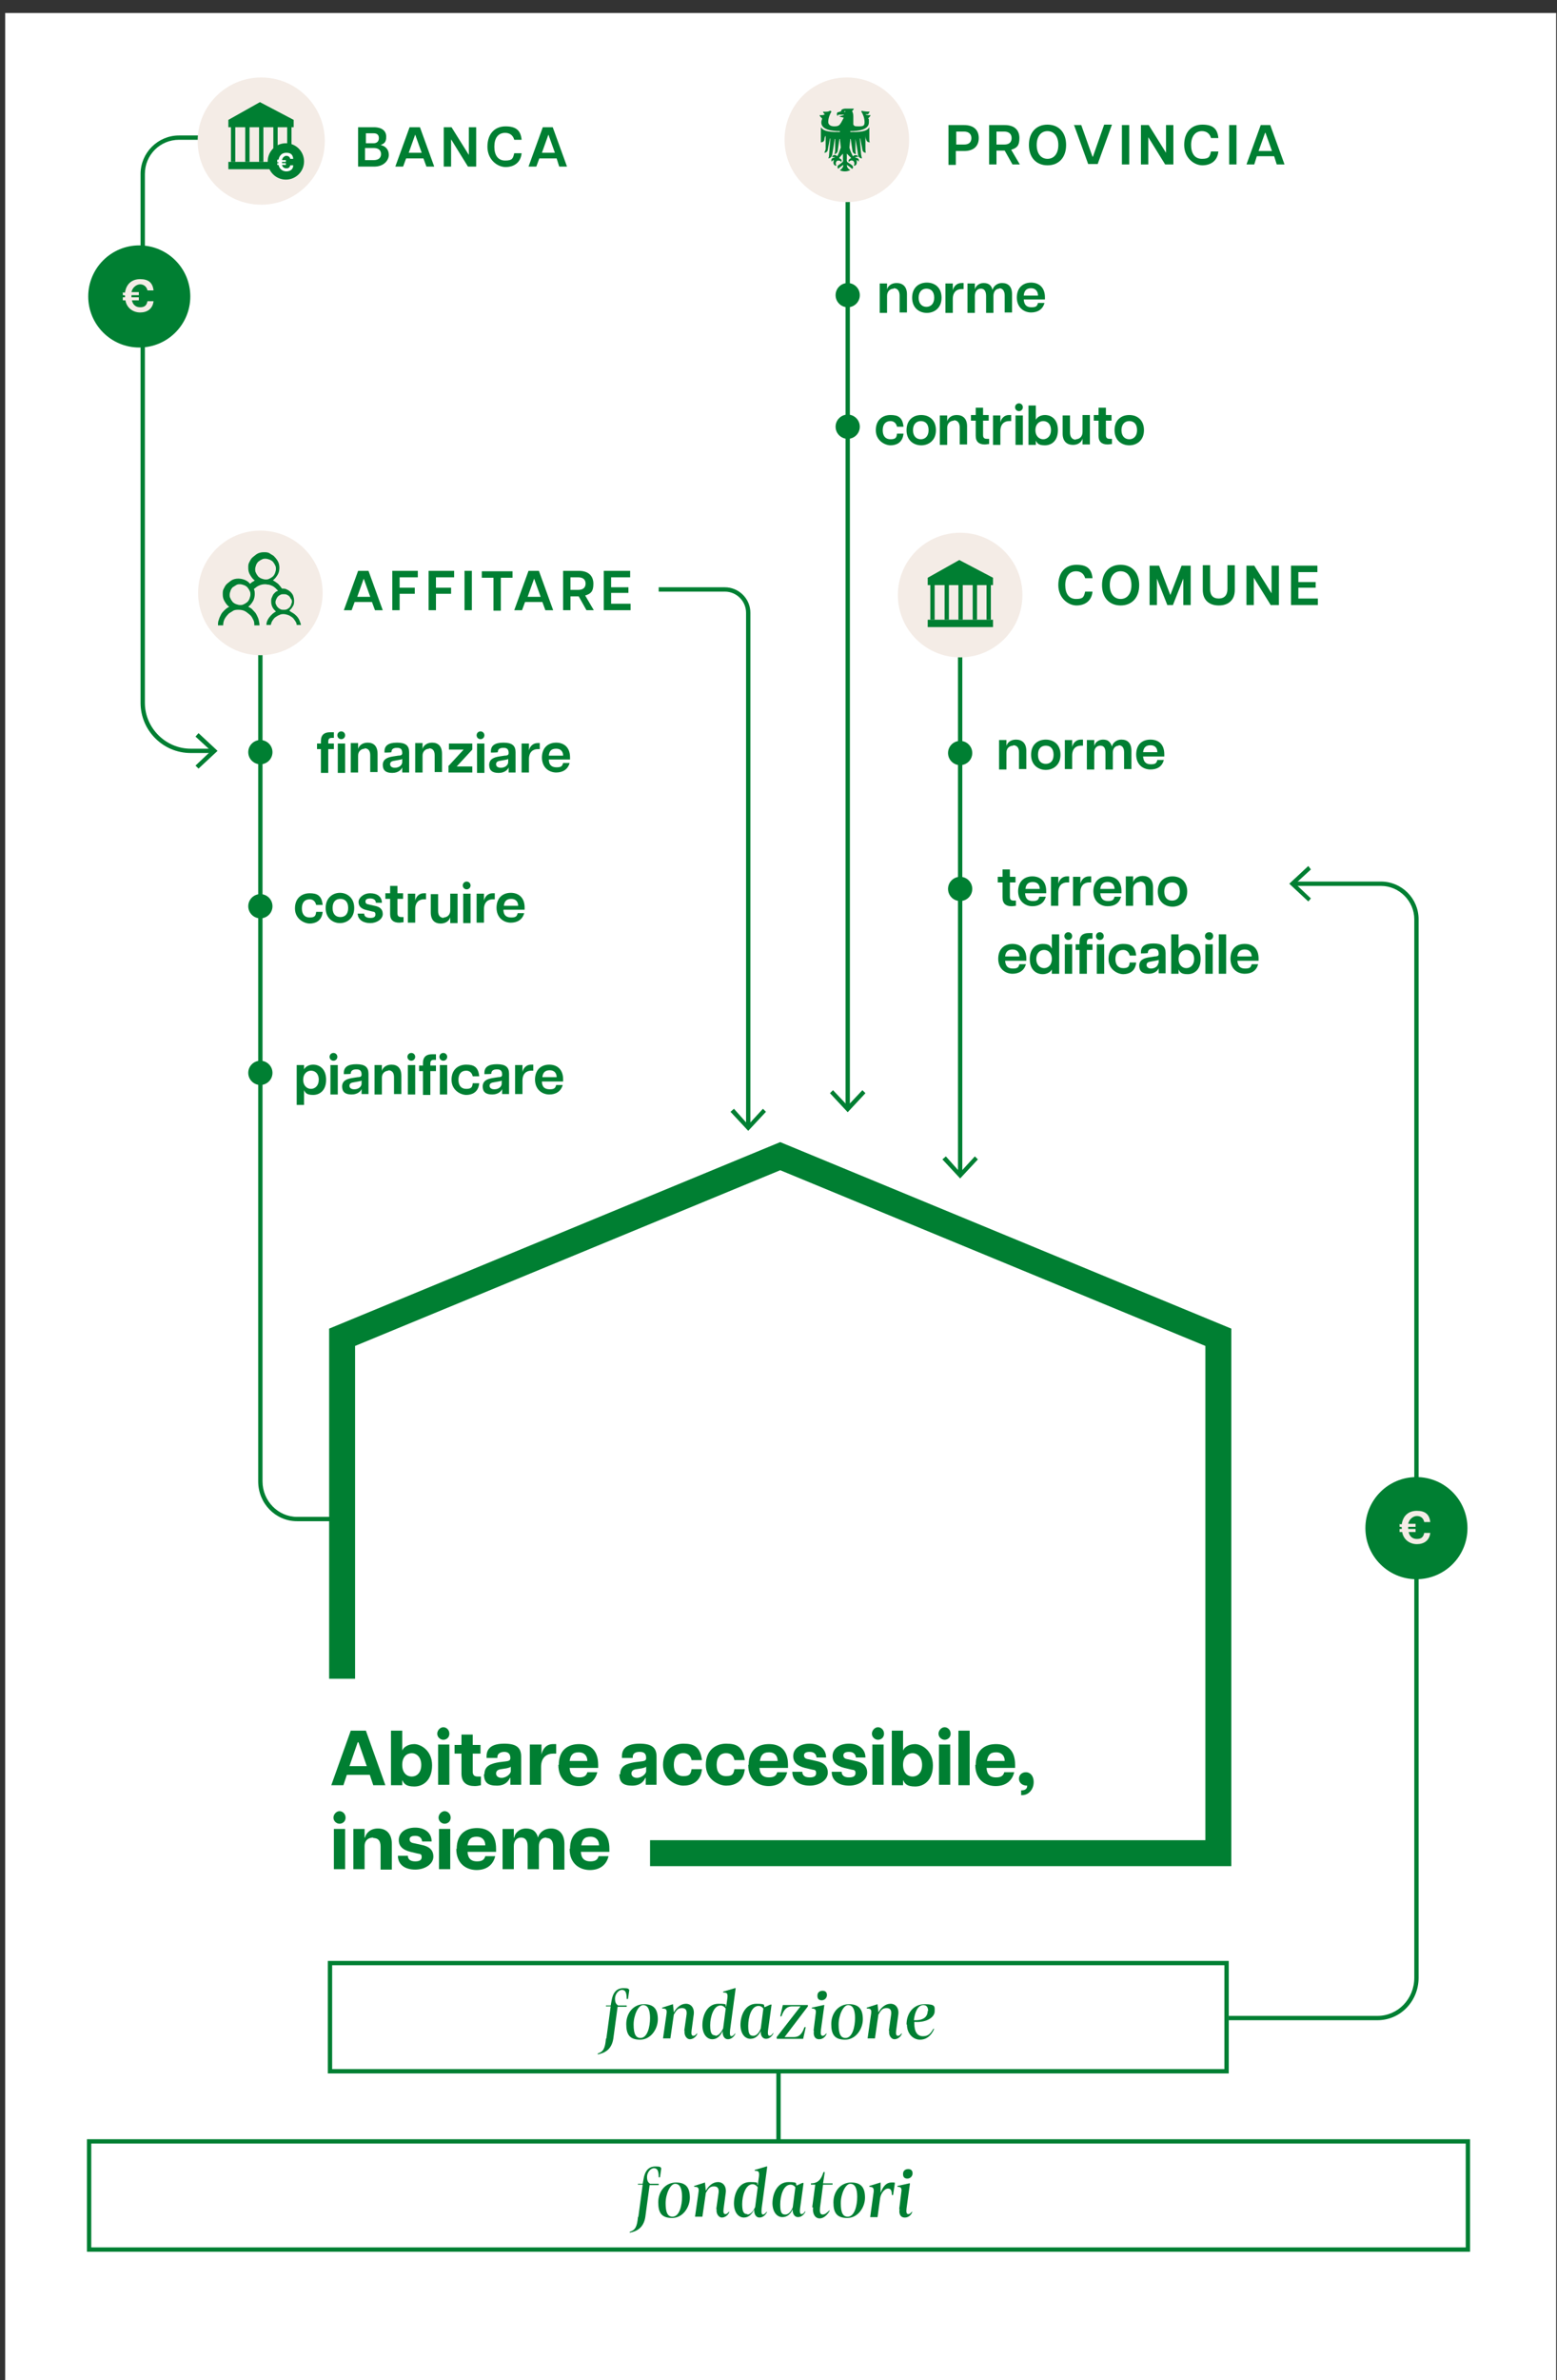 <?xml version="1.0" encoding="UTF-8"?><svg xmlns="http://www.w3.org/2000/svg" id="Ebene_1" version="1.1" viewBox="0 0 360 550"><rect x="0" y="0" width="360" height="550" fill="#333333" stroke="none"/><defs><style>.st0 {
        fill: #f4ece6;
      }

      .st1 {
        fill: #007f32;
      }

      .st2 {
        fill: #fff;
      }</style></defs><g id="HG"><rect class="st2" x="1.2" y="3" width="358.6" height="550"/></g><g id="Zeichnung_in_Pfad"><path class="st1" d="M284.2,479.1H75.8v-26h208.3v26h0ZM76.8,478.1h206.3v-24H76.8v24Z"/><polygon class="st1" points="284.7 431.2 150.3 431.2 150.3 425.2 278.7 425.2 278.7 311 180.4 270.4 82.1 311 82.1 387.9 76.1 387.9 76.1 307 180.4 263.9 181.6 264.4 284.7 307 284.7 431.2"/><path class="st1" d="M339.9,520.3H20.1v-26h319.8v26h0ZM21.1,519.3h317.8v-24H21.1v24Z"/><g><rect class="st1" x="221.5" y="137.6" width="1" height="133.7"/><polygon class="st1" points="217.9 267.9 218.7 267.2 222 270.9 225.4 267.2 226.1 267.9 222 272.3 217.9 267.9"/></g><circle cx="222" cy="137.6" r="2.8"/><circle class="st1" cx="222" cy="174" r="2.8"/><circle class="st1" cx="222" cy="205.4" r="2.8"/><g><path class="st1" d="M318.5,466.8h-34.4v-1h34.4c4.7,0,8.5-3.9,8.5-8.8v-244.6c0-4.2-3.5-7.7-7.7-7.7h-20.1v-1h20.1c4.8,0,8.7,3.9,8.7,8.7v244.6c0,5.4-4.2,9.8-9.5,9.8Z"/><polygon class="st1" points="302.5 200.1 303.1 200.9 299.5 204.2 303.1 207.6 302.5 208.3 298.1 204.2 302.5 200.1"/></g><g><circle class="st1" cx="327.5" cy="353.1" r="11.8"/><path class="st0" d="M323.5,352.2h.6c.3-2,1.6-3.1,3.5-3.1s2.9.8,3.1,2.6h-1.4c-.2-1-.9-1.4-1.7-1.4s-1.8.7-2,1.8h1.7v.7h-1.7c0,.2,0,.4,0,.5h1.7v.7h-1.6c.2,1,.9,1.6,1.9,1.6s1.5-.4,1.7-1.4h1.4c-.2,1.8-1.5,2.6-3.1,2.6s-3.1-1-3.4-2.8h-.6v-.7h.5v-.4h0c0-.1-.5-.1-.5-.1v-.7h0Z"/></g><circle class="st0" cx="222" cy="137.5" r="14.4"/><g><polygon class="st1" points="221.8 129.4 214.5 133.5 214.5 135.2 215.1 135.2 215.1 143.2 216.1 143.2 216.1 135.2 218.4 135.2 218.4 143.2 219.4 143.2 219.4 135.2 221.6 135.2 221.6 143.2 222.6 143.2 222.6 135.2 224.9 135.2 224.9 143.2 225.9 143.2 225.9 135.2 228.1 135.2 228.1 143.2 229.1 143.2 229.1 135.2 229.6 135.2 229.6 133.5 221.8 129.4"/><rect class="st1" x="214.5" y="143.2" width="15.1" height="1.7"/></g><rect class="st1" x="179.5" y="478.9" width="1" height="15.7"/></g><g id="Text_in_Pfade"><g><path class="st1" d="M81.1,399.9h3.5l4.5,12.6h-2.8l-.8-2.4h-5.3l-.8,2.4h-2.8l4.5-12.6h0ZM84.8,408.1l-1.9-5.5h-.2l-1.9,5.5h3.9Z"/><path class="st1" d="M93,411.1v1.4h-2.6v-12.6h2.6v4.6c.3-.8,1.4-1.5,2.8-1.5s4.1,1.4,4.1,4.9-2.1,4.9-4.1,4.9-2.4-.7-2.8-1.5ZM97.4,407.8c0-1.8-1.1-2.7-2.2-2.7s-2.2.8-2.2,2.7,1.1,2.7,2.2,2.7,2.2-.8,2.2-2.7Z"/><path class="st1" d="M101.1,400.6c0-.8.7-1.5,1.4-1.5s1.4.6,1.4,1.5-.7,1.4-1.4,1.4-1.4-.6-1.4-1.4ZM101.3,403.1h2.6v9.3h-2.6v-9.3Z"/><path class="st1" d="M106.7,409.7v-4.5h-1.6v-2h1.6v-2.4h2.6v2.4h1.8v2h-1.8v4.1c0,.7.2,1.2,1.2,1.2s.4,0,.7,0v2c-.4.1-.9.2-1.4.2-1.9,0-3.1-.8-3.1-2.9h0Z"/><path class="st1" d="M112,410c0-2.1,1.7-2.5,3.3-2.8l1.6-.2c.9-.1,1.1-.3,1.1-.8h0c0-1.1-.7-1.4-1.4-1.4s-1.6.3-1.6,1.2v.2h-2.5v-.4c0-1.8,1.2-2.9,4.1-2.9s3.9,1,3.9,3v6.5h-2.5v-1.6h-.1c-.2.5-.9,1.8-3,1.8s-3-.7-3-2.7h0ZM118.1,409.2v-1c-.1.2-.6.3-1,.4l-1.3.2c-.8.1-1.1.5-1.1,1s.4,1,1.3,1,2.1-.8,2.1-1.6Z"/><path class="st1" d="M122.6,403.1h2.6v2.3h0c.3-1.4,1.2-2.4,2.7-2.4s.5,0,.7,0v2.2c-.3,0-.5,0-.7,0-1.4,0-2.8.8-2.8,3.1v4.1h-2.6v-9.3h0Z"/><path class="st1" d="M129.2,407.8c0-3.5,2.2-4.8,4.7-4.8s4.4,1.3,4.4,4.8,0,.5,0,.7h-6.6c.1,1.6.9,2.2,2.2,2.2s1.7-.5,1.9-1.2h2.3c-.5,2.1-2.1,3.2-4.3,3.2s-4.7-1.3-4.7-4.9h0ZM135.8,406.9c0-1.1-.6-2-2-2s-1.9.7-2.1,2h4.1Z"/><path class="st1" d="M143.4,410c0-2.1,1.7-2.5,3.3-2.8l1.6-.2c.9-.1,1.1-.3,1.1-.8h0c0-1.1-.6-1.4-1.5-1.4s-1.6.3-1.6,1.2v.2h-2.5v-.4c0-1.8,1.2-2.9,4.1-2.9s3.9,1,3.9,3v6.5h-2.5v-1.6h-.1c-.2.5-.9,1.8-3,1.8s-3-.7-3-2.7h0ZM149.4,409.2v-1c-.1.2-.6.3-1,.4l-1.3.2c-.8.1-1.1.5-1.1,1s.4,1,1.3,1,2.1-.8,2.1-1.6Z"/><path class="st1" d="M153.3,407.8c0-3.5,2.4-4.9,4.7-4.9s3.9.6,4.3,3.8h-2.4c-.2-1.1-.9-1.6-1.9-1.6-1.5,0-2.2,1.1-2.2,2.7s.7,2.6,2.2,2.6,1.7-.5,1.9-1.6h2.4c-.3,3.1-2.6,3.8-4.3,3.8s-4.7-1.4-4.7-4.8h0Z"/><path class="st1" d="M163.2,407.8c0-3.5,2.4-4.9,4.7-4.9s3.9.6,4.3,3.8h-2.4c-.2-1.1-.9-1.6-1.9-1.6-1.5,0-2.2,1.1-2.2,2.7s.7,2.6,2.2,2.6,1.7-.5,1.9-1.6h2.4c-.3,3.1-2.6,3.8-4.3,3.8s-4.7-1.4-4.7-4.8h0Z"/><path class="st1" d="M173.1,407.8c0-3.5,2.2-4.8,4.7-4.8s4.4,1.3,4.4,4.8,0,.5,0,.7h-6.6c.1,1.6.9,2.2,2.2,2.2s1.7-.5,1.9-1.2h2.3c-.5,2.1-2.1,3.2-4.3,3.2s-4.7-1.3-4.7-4.9h0ZM179.8,406.9c0-1.1-.6-2-2-2s-1.9.7-2.1,2h4.1Z"/><path class="st1" d="M183.1,409.4h2.4c0,.9.7,1.3,1.7,1.3s1.5-.3,1.5-1-.3-.7-.9-.8l-1.7-.4c-2-.5-2.7-1.5-2.7-2.7,0-1.8,1.6-2.9,3.8-2.9s3.8,1.2,3.8,3.2h-2.2c-.1-.9-.7-1.3-1.6-1.3s-1.3.3-1.3.8.3.8,1,.9l1.8.4c1.5.3,2.7,1,2.7,2.7s-1.9,3-4.2,3-4-1.1-4-3.2h0Z"/><path class="st1" d="M192.2,409.4h2.4c0,.9.7,1.3,1.7,1.3s1.5-.3,1.5-1-.3-.7-.9-.8l-1.7-.4c-2-.5-2.7-1.5-2.7-2.7,0-1.8,1.6-2.9,3.8-2.9s3.8,1.2,3.8,3.2h-2.2c-.1-.9-.7-1.3-1.6-1.3s-1.3.3-1.3.8.3.8,1,.9l1.8.4c1.5.3,2.7,1,2.7,2.7s-1.9,3-4.2,3-4-1.1-4-3.2h0Z"/><path class="st1" d="M201.6,400.6c0-.8.7-1.5,1.4-1.5s1.4.6,1.4,1.5-.7,1.4-1.4,1.4-1.4-.6-1.4-1.4ZM201.7,403.1h2.6v9.3h-2.6v-9.3Z"/><path class="st1" d="M208.8,411.1v1.4h-2.6v-12.6h2.6v4.6c.3-.8,1.4-1.5,2.8-1.5s4.1,1.4,4.1,4.9-2.1,4.9-4.1,4.9-2.4-.7-2.8-1.5ZM213.2,407.8c0-1.8-1.1-2.7-2.2-2.7s-2.2.8-2.2,2.7,1.1,2.7,2.2,2.7,2.2-.8,2.2-2.7Z"/><path class="st1" d="M217,400.6c0-.8.7-1.5,1.4-1.5s1.4.6,1.4,1.5-.7,1.4-1.4,1.4-1.4-.6-1.4-1.4ZM217.1,403.1h2.6v9.3h-2.6v-9.3Z"/><path class="st1" d="M221.6,399.9h2.6v12.6h-2.6v-12.6Z"/><path class="st1" d="M225.6,407.8c0-3.5,2.2-4.8,4.7-4.8s4.4,1.3,4.4,4.8,0,.5,0,.7h-6.6c.1,1.6.9,2.2,2.2,2.2s1.7-.5,1.9-1.2h2.3c-.5,2.1-2.1,3.2-4.3,3.2s-4.7-1.3-4.7-4.9h0ZM232.3,406.9c0-1.1-.6-2-2-2s-1.9.7-2.1,2h4.1Z"/><path class="st1" d="M237.5,412.6c-1.2,0-1.9-.7-1.9-1.6s.7-1.5,1.6-1.5,1.8.7,1.8,2.3-1.1,3-2.7,3h-.2v-1.1c1,0,1.4-.4,1.4-1.1h0Z"/><path class="st1" d="M77.1,420c0-.8.7-1.5,1.4-1.5s1.4.6,1.4,1.5-.7,1.4-1.4,1.4-1.4-.6-1.4-1.4ZM77.2,422.6h2.6v9.3h-2.6v-9.3Z"/><path class="st1" d="M86.3,424.6c-1.1,0-2,.6-2,2v5.3h-2.6v-9.3h2.6v2h.1c.2-.9,1.1-2.1,3-2.1s3.2,1.2,3.2,3.6v5.9h-2.6v-5.3c0-1.4-.6-2-1.7-2h0Z"/><path class="st1" d="M92,428.8h2.3c0,.9.7,1.3,1.7,1.3s1.5-.3,1.5-1-.3-.7-.9-.8l-1.7-.4c-2-.5-2.7-1.5-2.7-2.7,0-1.8,1.6-2.9,3.8-2.9s3.8,1.2,3.8,3.2h-2.2c-.1-.9-.7-1.3-1.6-1.3s-1.3.3-1.3.8.3.8,1,.9l1.8.4c1.5.3,2.7,1,2.7,2.7s-1.9,3-4.2,3-4-1.1-4-3.2h0Z"/><path class="st1" d="M101.4,420c0-.8.7-1.5,1.4-1.5s1.4.6,1.4,1.5-.7,1.4-1.4,1.4-1.4-.6-1.4-1.4ZM101.5,422.6h2.6v9.3h-2.6v-9.3Z"/><path class="st1" d="M105.6,427.2c0-3.5,2.2-4.8,4.7-4.8s4.4,1.3,4.4,4.8,0,.5,0,.7h-6.6c.1,1.6.9,2.2,2.2,2.2s1.7-.5,1.9-1.2h2.3c-.5,2.1-2.1,3.2-4.3,3.2s-4.7-1.3-4.7-4.9h0ZM112.2,426.4c0-1.1-.6-2-2-2s-1.9.7-2.1,2h4.2Z"/><path class="st1" d="M126.3,424.6c-.9,0-1.7.6-1.7,2v5.3h-2.6v-5.3c0-1.4-.6-2-1.5-2s-1.7.6-1.7,2v5.3h-2.6v-9.3h2.6v2h.1c.1-.9,1.1-2.1,2.7-2.1s2.4.7,2.8,2.1c.2-.9,1.2-2.1,3-2.1s3.1,1.2,3.1,3.6v5.9h-2.6v-5.3c0-1.4-.6-2-1.5-2h0Z"/><path class="st1" d="M131.8,427.2c0-3.5,2.2-4.8,4.7-4.8s4.4,1.3,4.4,4.8,0,.5,0,.7h-6.6c.1,1.6.9,2.2,2.2,2.2s1.7-.5,1.9-1.2h2.3c-.5,2.1-2.1,3.2-4.3,3.2s-4.7-1.3-4.7-4.9h0ZM138.5,426.4c0-1.1-.6-2-2-2s-1.9.7-2.1,2h4.1Z"/></g><g><path class="st1" d="M231.8,207.5v-3.6h-1.1v-1.3h1.1v-1.7h1.7v1.7h1.3v1.3h-1.3v3.3c0,.6.2.9.9.9s.3,0,.5,0v1.2c-.3,0-.6.1-1,.1-1.3,0-2.1-.6-2.1-2h0Z"/><path class="st1" d="M235.4,206c0-2.5,1.6-3.5,3.3-3.5s3.2,1,3.2,3.4,0,.4,0,.5h-4.9c.1,1.3.7,1.8,1.8,1.8s1.3-.3,1.5-1h1.5c-.4,1.5-1.6,2.2-3.1,2.2s-3.3-1-3.3-3.5h0ZM240.4,205.4c0-.9-.5-1.6-1.6-1.6s-1.6.6-1.7,1.6h3.3,0Z"/><path class="st1" d="M243,202.6h1.7v1.6h0c.2-.9.9-1.7,2-1.7s.3,0,.5,0v1.4c-.2,0-.4,0-.5,0-1.1,0-2,.7-2,2.3v3.1h-1.7v-6.8h0Z"/><path class="st1" d="M248.1,202.6h1.7v1.6h0c.2-.9.9-1.7,2-1.7s.3,0,.5,0v1.4c-.2,0-.4,0-.5,0-1.1,0-2,.7-2,2.3v3.1h-1.7v-6.8h0Z"/><path class="st1" d="M252.8,206c0-2.5,1.6-3.5,3.3-3.5s3.2,1,3.2,3.4,0,.4,0,.5h-4.9c.1,1.3.7,1.8,1.8,1.8s1.3-.3,1.5-1h1.5c-.4,1.5-1.5,2.2-3.1,2.2s-3.3-1-3.3-3.5h0ZM257.7,205.4c0-.9-.5-1.6-1.6-1.6s-1.6.6-1.7,1.6h3.3,0Z"/><path class="st1" d="M263.6,203.8c-.9,0-1.6.6-1.6,1.6v3.9h-1.7v-6.8h1.7v1.4h0c.1-.6.8-1.5,2.2-1.5s2.4.8,2.4,2.6v4.2h-1.7v-3.9c0-1.1-.5-1.6-1.4-1.6h0Z"/><path class="st1" d="M267.7,206c0-2.4,1.6-3.5,3.4-3.5s3.4,1.1,3.4,3.5-1.7,3.5-3.4,3.5-3.4-1.1-3.4-3.5ZM272.8,206c0-1.5-.8-2.1-1.8-2.1s-1.8.6-1.8,2.1.8,2.1,1.8,2.1,1.8-.6,1.8-2.1Z"/><path class="st1" d="M230.8,221.6c0-2.5,1.6-3.5,3.3-3.5s3.2,1,3.2,3.4,0,.4,0,.5h-4.9c.1,1.3.7,1.8,1.8,1.8s1.3-.3,1.5-1h1.5c-.4,1.5-1.6,2.2-3.1,2.2s-3.3-1-3.3-3.5h0ZM235.7,221c0-.9-.5-1.6-1.6-1.6s-1.6.6-1.7,1.6h3.3,0Z"/><path class="st1" d="M238.1,221.6c0-2.5,1.5-3.5,3-3.5s1.8.5,2.1,1.1v-3.3h1.7v9.1h-1.7v-1c-.3.6-1.1,1.1-2.1,1.1-1.5,0-3-1-3-3.5h0ZM243.2,221.6c0-1.5-.9-2.1-1.8-2.1s-1.8.7-1.8,2.1.9,2.1,1.8,2.1,1.8-.7,1.8-2.1Z"/><path class="st1" d="M246.1,216.3c0-.5.4-.9.9-.9s.9.4.9.9-.4.9-.9.9-.9-.4-.9-.9ZM246.2,218.2h1.7v6.8h-1.7v-6.8Z"/><path class="st1" d="M251.7,215.6h.9v1.3h-.5c-.6,0-.8.3-.8.9v.4h1.3v1.3h-1.3v5.5h-1.7v-5.5h-.9v-1.3h.9v-.6c0-1.4.8-2,2.1-2h0Z"/><path class="st1" d="M253.4,216.3c0-.5.4-.9.9-.9s.9.4.9.9-.4.9-.9.9-.9-.4-.9-.9ZM253.6,218.2h1.7v6.8h-1.7v-6.8Z"/><path class="st1" d="M256.3,221.6c0-2.5,1.7-3.5,3.4-3.5s2.8.5,3,2.7h-1.5c-.2-.9-.8-1.3-1.5-1.3-1.2,0-1.8.8-1.8,2.1s.6,2.1,1.8,2.1,1.4-.4,1.5-1.3h1.5c-.2,2.2-1.8,2.7-3,2.7s-3.4-1-3.4-3.5h0Z"/><path class="st1" d="M263.4,223.2c0-1.4,1.1-1.8,2.3-2l1.3-.2c.7,0,.9-.2.9-.6h0c0-1-.5-1.2-1.2-1.2s-1.3.2-1.3,1h0c0,.1-1.6.1-1.6.1v-.3c0-1.3.9-2,2.9-2s2.8.7,2.8,2.2v4.7h-1.6v-1.2h0c-.1.4-.8,1.3-2.3,1.3s-2.2-.6-2.2-1.9h0ZM267.9,222.6v-.9c0,.2-.4.2-.8.3l-1.1.2c-.7.1-.9.4-.9.8s.4.8,1,.8c1.1,0,1.7-.7,1.7-1.3h0Z"/><path class="st1" d="M272.5,224v1h-1.7v-9.1h1.7v3.3c.3-.6,1.1-1.1,2.1-1.1,1.5,0,3,1,3,3.5s-1.5,3.5-3,3.5-1.8-.5-2.1-1.1h0ZM276.1,221.6c0-1.5-.9-2.1-1.8-2.1s-1.8.7-1.8,2.1.9,2.1,1.8,2.1,1.8-.7,1.8-2.1Z"/><path class="st1" d="M278.6,216.3c0-.5.4-.9,1-.9s.9.4.9.9-.4.9-.9.9-1-.4-1-.9ZM278.7,218.2h1.7v6.8h-1.7v-6.8Z"/><path class="st1" d="M281.8,215.9h1.7v9.1h-1.7v-9.1Z"/><path class="st1" d="M284.5,221.6c0-2.5,1.5-3.5,3.3-3.5s3.2,1,3.2,3.4,0,.4,0,.5h-4.9c.1,1.3.7,1.8,1.8,1.8s1.3-.3,1.5-1h1.5c-.4,1.5-1.5,2.2-3.1,2.2s-3.3-1-3.3-3.5h0ZM289.4,221c0-.9-.5-1.6-1.6-1.6s-1.6.6-1.7,1.6h3.3,0Z"/></g><g><path class="st1" d="M234.3,172.3c-.9,0-1.6.6-1.6,1.6v3.9h-1.7v-6.8h1.7v1.4h0c.1-.6.8-1.5,2.2-1.5s2.4.8,2.4,2.6v4.2h-1.7v-3.9c0-1.1-.5-1.6-1.4-1.6Z"/><path class="st1" d="M238.4,174.4c0-2.4,1.6-3.5,3.4-3.5s3.4,1.1,3.4,3.5-1.7,3.5-3.4,3.5-3.4-1.1-3.4-3.5ZM243.6,174.4c0-1.5-.8-2.1-1.8-2.1s-1.8.6-1.8,2.1.8,2.1,1.8,2.1,1.8-.6,1.8-2.1Z"/><path class="st1" d="M246.2,171h1.7v1.6h0c.2-.9.9-1.7,2-1.7s.3,0,.5,0v1.4c-.2,0-.4,0-.5,0-1.1,0-2,.7-2,2.3v3.1h-1.7v-6.8h0Z"/><path class="st1" d="M258.7,172.3c-.8,0-1.4.6-1.4,1.6v3.9h-1.7v-3.9c0-1.1-.4-1.6-1.2-1.6s-1.4.6-1.4,1.6v3.9h-1.7v-6.8h1.7v1.4h0c.1-.6.8-1.5,2-1.5s1.7.5,2.1,1.6c.1-.6.8-1.6,2.2-1.6s2.3.8,2.3,2.6v4.2h-1.7v-3.9c0-1.1-.5-1.6-1.3-1.6h0Z"/><path class="st1" d="M262.7,174.4c0-2.5,1.5-3.5,3.3-3.5s3.2,1,3.2,3.4,0,.4,0,.5h-4.9c.1,1.3.7,1.8,1.8,1.8s1.3-.3,1.5-1h1.5c-.4,1.5-1.5,2.2-3.1,2.2s-3.3-1-3.3-3.5h0ZM267.6,173.8c0-.9-.5-1.6-1.6-1.6s-1.6.6-1.7,1.6h3.3,0Z"/></g><g><path class="st1" d="M244.7,135.2c0-3,1.7-4.7,4.2-4.7s3.5,1,3.7,3.1h-1.7c-.3-1.1-1.1-1.6-2.1-1.6-1.6,0-2.5,1.3-2.5,3.2s.8,3.2,2.5,3.2,1.8-.5,2.1-1.7h1.7c-.2,2.2-1.8,3.2-3.7,3.2s-4.2-1.7-4.2-4.7h0Z"/><path class="st1" d="M254.8,135.2c0-2.9,1.7-4.7,4.3-4.7s4.3,1.8,4.3,4.7-1.7,4.7-4.3,4.7-4.3-1.8-4.3-4.7ZM261.6,135.2c0-2-1-3.2-2.5-3.2s-2.5,1.2-2.5,3.2,1,3.2,2.5,3.2,2.5-1.2,2.5-3.2Z"/><path class="st1" d="M265.9,130.7h2.1l2.6,6.8,2.6-6.8h2.1v9.1h-1.7v-6.1h0l-2.4,6.1h-1.3l-2.4-6.1h0v6.1h-1.7v-9.1h0Z"/><path class="st1" d="M278.1,136.3v-5.7h1.7v5.5c0,1.5.7,2.2,2,2.2s2-.8,2-2.2v-5.5h1.7v5.7c0,2.4-1.5,3.6-3.7,3.6s-3.7-1.2-3.7-3.6h0Z"/><path class="st1" d="M288.2,130.7h1.8l4,6.4h0v-6.4h1.7v9.1h-1.9l-3.9-6.3h0v6.3h-1.7v-9.1h0Z"/><path class="st1" d="M298.5,130.7h6.1v1.5h-4.4v2.3h4v1.3h-4v2.5h4.5v1.5h-6.2v-9.1h0Z"/></g><g><path class="st1" d="M140.2,471l1-7.4h-1.1v-.2s1.1,0,1.1,0l.2-1.1c.3-1.9,1.2-2.9,2.7-2.9s1.1.2,1.4.4l-.3,2.1h-.3c0-1.5-.3-2.1-1.1-2.1s-1.6,1-1.6,2,.3,1.3.7,1.6h2v.3h-2.1l-1,7.4c-.4,2.5-2,3.3-3.6,3.6v-.2c1.3-.4,1.7-1.2,1.9-3.4h0Z"/><path class="st1" d="M144.8,467.7c0-2.6,1.7-4.6,4.1-4.6s3.2,1.3,3.2,3.5-1.6,4.7-4.1,4.7-3.2-1.3-3.2-3.6h0ZM150.3,466.3c0-1.9-.5-3-1.6-3s-2.2,2.3-2.2,4.5.5,3.1,1.6,3.1c1.6,0,2.2-2.6,2.2-4.6h0Z"/><path class="st1" d="M158.2,469.3l.5-3.5c.2-1.1,0-1.8-1-1.8s-1.3.5-1.9,1.5l-.8,5.5h-1.7l.8-5.6c.2-1.2-.2-1.3-1-1.3v-.2s2.5-.8,2.5-.8l.2,1.9c.6-1.1,1.6-2,2.8-2s2,1,1.8,2.5l-.5,3.7c-.1.8,0,1.2.4,1.2s.5-.2.9-.6v.2c-.3.7-1,1.2-1.7,1.2s-1.4-.9-1.2-2h0Z"/><path class="st1" d="M162.4,468c0-2.5,1.2-5,3.7-5s1.4.3,1.8.7l.3-2.1c.1-1.1-.2-1.2-1-1.2v-.2s2.7-.8,2.7-.8h.2l-1.3,9.7c-.1,1,0,1.4.3,1.4s.6-.3.9-.7v.2c-.3.6-.9,1.2-1.7,1.2s-1.3-.8-1.2-1.9c-.5,1-1.2,1.9-2.4,1.9s-2.3-1.1-2.3-3.3h0ZM165.4,470.4c.9,0,1.5-1.1,1.8-1.7l.6-4.6c-.3-.4-.7-.7-1.2-.7-1.6,0-2.4,2.6-2.4,4.6s.5,2.3,1.2,2.3h0Z"/><path class="st1" d="M171.2,468c0-2.5,1.2-5,3.7-5s1.5.4,1.9.8l1.3-.6h.3l-.8,5.8c-.1.7-.1,1.4.3,1.4s.6-.3.9-.7v.2c-.3.6-.9,1.2-1.7,1.2s-1.3-.8-1.2-1.8c-.5,1-1.2,1.8-2.4,1.8s-2.3-1.1-2.3-3.3h0ZM174.2,470.4c.9,0,1.5-1.1,1.7-1.7l.6-4.6c-.3-.4-.7-.6-1.1-.6-1.7,0-2.4,2.6-2.4,4.6s.4,2.3,1.2,2.3h0Z"/><path class="st1" d="M179.5,470.8l5.6-7.2h-1.9c-1.1,0-1.9.5-2.5,2.3h-.3l.6-2.6h5.8v.3c0,0-5.4,7.1-5.4,7.1h2.1c1.1,0,1.9-.5,2.5-2.3h.3l-.6,2.7h-6.1v-.3c0,0,0,0,0,0Z"/><path class="st1" d="M188.1,469.3l.5-4c.2-1.1-.3-1.2-.9-1.2v-.2s2.7-.6,2.7-.6h.2l-.8,5.8c-.1.9,0,1.3.4,1.3s.5-.2.9-.6v.2c-.3.7-.9,1.2-1.7,1.2-1.1,0-1.4-1-1.2-2h0ZM189,461.1c0-.7.5-1.1,1.2-1.1s1,.4,1,1-.5,1.2-1.2,1.2-1-.4-1-1Z"/><path class="st1" d="M192.2,467.7c0-2.6,1.7-4.6,4.1-4.6s3.2,1.3,3.2,3.5-1.6,4.7-4.1,4.7-3.2-1.3-3.2-3.6h0ZM197.7,466.3c0-1.9-.5-3-1.6-3s-2.2,2.3-2.2,4.5.5,3.1,1.6,3.1c1.6,0,2.2-2.6,2.2-4.6h0Z"/><path class="st1" d="M205.5,469.3l.5-3.5c.2-1.1,0-1.8-1-1.8s-1.3.5-1.9,1.5l-.8,5.5h-1.7l.8-5.6c.2-1.2-.2-1.3-1-1.3v-.2s2.5-.8,2.5-.8l.2,1.9c.6-1.1,1.6-2,2.8-2s2,1,1.8,2.5l-.5,3.7c-.1.8,0,1.2.4,1.2s.5-.2.9-.6v.2c-.3.7-1,1.2-1.7,1.2s-1.4-.9-1.2-2h0Z"/><path class="st1" d="M209.6,467.8c0-2.6,1.6-4.7,4.2-4.7s2.3.6,2.3,1.7-1.5,2.6-4.7,2.4v.3c0,2,.7,3,2,3s1.8-.7,2.4-1.7h.2c-.7,1.6-1.8,2.5-3.3,2.5s-3-1.3-3-3.5h0ZM214.6,464.7c0-.8-.3-1.4-1.1-1.4-1.3,0-2,1.7-2.2,3.5,1.8.1,3.2-.5,3.2-2.2Z"/></g><g><path class="st1" d="M147.6,512.2l1-7.4h-1.1v-.2s1.1,0,1.1,0l.2-1.1c.3-1.9,1.2-2.9,2.7-2.9s1.1.2,1.4.4l-.3,2.1h-.3c0-1.5-.3-2.1-1.1-2.1s-1.6,1-1.6,2,.3,1.3.7,1.6h2v.3h-2.1l-1,7.4c-.4,2.5-2,3.3-3.6,3.6v-.2c1.3-.4,1.7-1.2,1.9-3.4h0Z"/><path class="st1" d="M152.2,508.9c0-2.6,1.7-4.6,4.1-4.6s3.2,1.3,3.2,3.5-1.6,4.7-4.1,4.7-3.2-1.3-3.2-3.6h0ZM157.7,507.6c0-1.9-.5-3-1.6-3s-2.2,2.3-2.2,4.5.5,3.1,1.6,3.1c1.6,0,2.2-2.6,2.2-4.6h0Z"/><path class="st1" d="M165.6,510.5l.5-3.5c.2-1.1,0-1.8-1-1.8s-1.3.5-1.9,1.5l-.8,5.5h-1.7l.8-5.6c.2-1.2-.2-1.3-1-1.3v-.2s2.5-.8,2.5-.8l.2,1.9c.6-1.1,1.6-2,2.8-2s2,1,1.8,2.5l-.5,3.7c-.1.8,0,1.2.4,1.2s.5-.2.9-.6v.2c-.3.7-1,1.2-1.7,1.2s-1.4-.9-1.2-2h0Z"/><path class="st1" d="M169.7,509.2c0-2.5,1.2-5,3.7-5s1.4.3,1.8.7l.3-2.1c.1-1.1-.2-1.2-1-1.2v-.2s2.7-.8,2.7-.8h.2l-1.3,9.7c-.1,1,0,1.4.3,1.4s.6-.3.9-.7v.2c-.3.6-.9,1.2-1.7,1.2s-1.3-.8-1.2-1.9c-.5,1-1.2,1.9-2.4,1.9s-2.3-1.1-2.3-3.3h0ZM172.8,511.7c.9,0,1.5-1.1,1.8-1.7l.6-4.6c-.3-.4-.7-.7-1.2-.7-1.6,0-2.4,2.6-2.4,4.6s.5,2.3,1.2,2.3h0Z"/><path class="st1" d="M178.6,509.2c0-2.5,1.2-5,3.7-5s1.5.4,1.9.8l1.3-.6h.3l-.8,5.8c-.1.7-.1,1.4.3,1.4s.6-.3.9-.7v.2c-.3.6-.9,1.2-1.7,1.2s-1.3-.8-1.2-1.8c-.5,1-1.2,1.8-2.4,1.8s-2.3-1.1-2.3-3.3h0ZM181.6,511.7c.9,0,1.5-1.1,1.7-1.7l.6-4.6c-.3-.4-.7-.6-1.1-.6-1.7,0-2.4,2.6-2.4,4.6s.4,2.3,1.2,2.3h0Z"/><path class="st1" d="M187.8,510l.7-5.2h-1v-.3c1.7,0,2.4-1,2.9-2.6h.3l-.4,2.6h2.2v.3h-2.2l-.7,5.3c-.1,1,0,1.6.6,1.6s1.1-.5,1.6-1v.2c-.6,1-1.4,1.7-2.3,1.7s-1.7-.9-1.5-2.5h0Z"/><path class="st1" d="M192.7,508.9c0-2.6,1.7-4.6,4.1-4.6s3.2,1.3,3.2,3.5-1.6,4.7-4.1,4.7-3.2-1.3-3.2-3.6h0ZM198.2,507.6c0-1.9-.5-3-1.6-3s-2.2,2.3-2.2,4.5.5,3.1,1.6,3.1c1.6,0,2.2-2.6,2.2-4.6h0Z"/><path class="st1" d="M201,505.3v-.2s2.6-.8,2.6-.8v2.4c.6-1.6,1.4-2.4,2.5-2.4s.7,0,.8.2l-.4,2.7h-.3c0-1-.2-1.5-.9-1.5s-1.6,1-1.8,2.2l-.6,4.4h-1.7l.8-5.8c.1-1-.2-1.2-1.1-1.2h0Z"/><path class="st1" d="M207.9,510.5l.5-4c.2-1.1-.3-1.2-.9-1.2v-.2s2.7-.6,2.7-.6h.2l-.8,5.8c-.1.9,0,1.3.4,1.3s.5-.2.9-.6v.2c-.3.7-.9,1.2-1.7,1.2-1.1,0-1.4-1-1.2-2ZM208.8,502.3c0-.7.5-1.1,1.2-1.1s1,.4,1,1-.5,1.2-1.2,1.2-1-.4-1-1Z"/></g><g><rect class="st1" x="195.5" y="39.9" width="1" height="216"/><polygon class="st1" points="191.9 252.6 192.6 251.9 196 255.5 199.4 251.9 200.1 252.6 196 257 191.9 252.6"/></g><circle class="st0" cx="195.8" cy="32.3" r="14.4"/><circle class="st1" cx="196" cy="68.2" r="2.8"/><circle class="st1" cx="196" cy="98.6" r="2.8"/><path class="st1" d="M80.4,351.5h-11.7c-5,0-9-4.1-9-9.2v-196.6h1v196.6c0,4.5,3.6,8.2,8,8.2h11.7v1Z"/><g><path class="st1" d="M49.2,174h-5.1c-6.4,0-11.6-5.2-11.6-11.6V40.2c0-4.9,4-8.9,8.9-8.9h6.2v1h-6.2c-4.4,0-7.9,3.5-7.9,7.9v122.2c0,5.8,4.8,10.6,10.6,10.6h5.1v1h0Z"/><polygon class="st1" points="45.9 177.6 45.2 176.9 48.8 173.5 45.2 170.2 45.9 169.4 50.3 173.5 45.9 177.6"/></g><g><path class="st1" d="M173.5,260.2h-1v-118.6c0-2.7-2.2-4.9-4.9-4.9h-15.3v-1h15.3c3.2,0,5.9,2.6,5.9,5.9v118.6Z"/><polygon class="st1" points="177.1 256.9 176.4 256.2 173 259.9 169.7 256.2 168.9 256.9 173 261.3 177.1 256.9"/></g><circle class="st1" cx="60.2" cy="247.9" r="2.8"/><circle class="st1" cx="60.2" cy="209.4" r="2.8"/><circle class="st1" cx="60.2" cy="173.8" r="2.8"/><path class="st1" d="M200.7,26.4c.2-.2.3-.5.4-.6,0,0-.9,0-1.4-.1,0,0,0,0,0,0-.1,0-.2,0-.3-.1-.2,0-.3.1-.2.3.3.4.7,1.4.7,2.3s-.3,1-1.4,1-.9-.1-1.2-.4c0-.5,0-1,0-1.6s0-1.1-.3-1.5c.2-.2.4-.4.4-.6h-1.8c-.8,0-1.2.3-1.1.6l-.6.2c-.3,0-.4.2-.4.4s0,.4.2.5h0c0-.1,0-.3.3-.3h1.1c0,0,0,0,0,.1l-1.1.3,1.1.3c-.2.3-.3.6-.5.9,0,.1-.2.3-.3.5-.3.5-.8.6-1.4.6-1,0-1.4-.5-1.4-1,0-.9.4-1.9.7-2.3,0-.1,0-.3-.2-.3-.1,0-.2,0-.3.1,0,0,0,0,0,0-.5.2-1.4.1-1.4.1,0,.2.2.4.4.6-.3.3-1.2.2-1.2.2,0,.2.3.5.6.8-.1.3-.2.6-.2.9,0,1.7,2.5,2,4.3,2v.2c-1.9,0-3.7,0-4.4-1.1,0,.1,0,.3,0,.4h0v2.4c0,.5,0,.7,0,.7,0,0,.7,0,.8-.6,0-.3.1-.6.2-.9,0,0,0,0,.1.1v3c-.2.6-.3.8-.3.8,0,0,.7,0,.8-.7.1-.7.4-2,.5-2.6,0,0,.1,0,.1,0l-.3,3.7c0,.7-.2.9-.2.9,0,0,.7,0,.9-.8.2-1,.5-3,.6-3.7,0,0,.1,0,.1,0v2.6c0,.7-.2.9-.2.9,0,0,.7,0,.8-.8.1-.8.3-2,.4-2.7h.1l.2,2c-.3.8-.5,1.5-.8,2l-.3-.2c-.3-.2-.8-.1-.9.4,0,0,.3-.1.7.1-.6,0-1.1.3-.8,1,0,0,0-.3.5-.4h0c0,.1-.1.3-.1.5,0,.6.3.8.7.8-.3-.5-.1-1.1.3-1.2.3,0,.6,0,.8.3.2-.2.1-.6-.2-.7l-.3-.2.9-1v1.2c.1.6,0,.7-.4,1-.3.2-.5.4-.7.5-.3.3-.1.7,0,.8.2-.2.7-.6,1.2-.9,0,.4-.2.7-.5,1l-.3.2c.2.2.7.3,1.2.3s1-.2,1.2-.3l-.3-.2c-.3-.2-.5-.6-.5-1,.5.3,1,.7,1.2.9.2,0,.4-.5,0-.8-.2-.2-.4-.3-.7-.5-.4-.2-.6-.4-.5-1v-1.2c0,0,1,1,1,1l-.3.2c-.3.2-.4.5-.2.7.1-.2.4-.4.8-.3.4.1.6.7.3,1.2.3,0,.7-.1.7-.8s0-.3-.1-.5h0c.5,0,.5.4.5.4.3-.7-.2-.9-.8-1,.4-.3.7-.1.7-.1,0-.5-.6-.5-.9-.4l-.3.2c-.3-.6-.6-1.2-.8-2l.2-2h.1c.1.8.3,2,.4,2.7.1.8.8.8.8.8,0,0-.1-.3-.1-.9v-2.6s0,0,0,0c.1.6.5,2.7.6,3.7.1.8.9.8.9.8,0,0-.1-.3-.2-.9l-.3-3.7c0,0,.1,0,.1,0,.1.6.4,1.9.5,2.6.1.7.8.7.8.7,0,0-.1-.2-.1-.8v-3c-.1,0,0,0,0-.1,0,.3.1.7.2.9.1.6.8.6.8.6,0,0-.1-.2-.1-.7v-2.4h0c0-.1,0-.2,0-.4-.6,1.1-2.4,1.1-4.4,1.1v-.2c1.8,0,4.3-.3,4.3-2s0-.5-.2-.9c.2-.2.5-.5.6-.8,0,0-.9.1-1.2-.2M195.4,25.9c-.1,0-.2,0-.2-.2,0,0,0,0,0,0h.3s0,0,0,0c0,0-.1.2-.2.2"/><g><circle class="st1" cx="32.2" cy="68.5" r="11.8"/><path class="st0" d="M28.3,67.6h.6c.3-2,1.6-3.1,3.5-3.1s2.9.8,3.1,2.6h-1.4c-.2-.9-.9-1.4-1.7-1.4s-1.8.7-2,1.8h1.7v.7h-1.7c0,.2,0,.4,0,.5h1.7v.7h-1.6c.2,1,.9,1.6,1.9,1.6s1.5-.4,1.7-1.4h1.4c-.2,1.8-1.5,2.6-3.1,2.6s-3.1-1-3.4-2.8h-.6v-.7h.5c0-.1,0-.2,0-.4h0c0-.1-.5-.1-.5-.1v-.7h0Z"/></g><circle class="st0" cx="60.2" cy="137" r="14.4"/><path class="st1" d="M67.3,141.4c.6.3,1.1.7,1.5,1.2.4.5.6,1.1.8,1.8h-1c0-.4-.2-.7-.4-1s-.4-.6-.7-.8-.6-.4-.9-.5c-.3-.1-.7-.2-1-.2s-.7,0-1,.2c-.3.1-.6.3-.9.5s-.5.5-.7.8-.3.6-.4,1h-1c0-.7.3-1.3.7-1.8.4-.5.9-1,1.5-1.3-.3-.3-.6-.6-.8-1-.2-.4-.3-.8-.3-1.3,0-.3,0-.6.1-.8s.2-.5.3-.7.3-.4.5-.6c.2-.2.4-.3.7-.4-.2-.2-.4-.4-.6-.6-.2-.2-.5-.4-.7-.5s-.5-.2-.8-.3c-.3,0-.6-.1-.9-.1-.5,0-1,.1-1.4.3-.5.2-.8.5-1.2.8.2.4.2.8.2,1.2s-.1,1.1-.4,1.6-.6.9-1.1,1.3c.4.2.8.4,1.1.8.3.3.6.6.8,1,.2.4.4.8.5,1.2.1.4.2.9.2,1.3h-1.2c0-.5,0-.9-.3-1.4-.2-.4-.4-.8-.8-1.1s-.7-.6-1.1-.8-.9-.3-1.4-.3-1,0-1.4.3-.8.4-1.1.8c-.3.3-.6.7-.8,1.1s-.3.9-.3,1.4h-1.2c0-.4,0-.9.2-1.3.1-.4.3-.8.5-1.2s.5-.7.8-1,.7-.6,1.1-.8c-.5-.3-.8-.8-1.1-1.3s-.4-1-.4-1.6,0-.9.3-1.4c.2-.4.4-.8.8-1.1s.7-.6,1.1-.8.9-.3,1.4-.3,1,.1,1.5.3.9.5,1.2.9c.2-.1.3-.3.5-.4.2-.1.4-.2.6-.4-.5-.3-.8-.8-1.1-1.3s-.4-1-.4-1.6,0-.9.3-1.4c.2-.4.4-.8.8-1.1s.7-.6,1.1-.8.9-.3,1.4-.3,1,0,1.4.3.8.4,1.1.8c.3.3.6.7.8,1.1.2.4.3.9.3,1.4s-.1,1.1-.4,1.6-.6.9-1.1,1.3c.4.2.8.5,1.2.8.3.3.6.7.9,1.1.4,0,.8,0,1.1.2.3.1.7.4.9.6.3.3.5.6.6.9s.2.7.2,1.1,0,.9-.3,1.3c-.2.4-.5.7-.8,1h0ZM55.5,139.8c.3,0,.6,0,.9-.2.3-.1.5-.3.8-.5.2-.2.4-.5.5-.8s.2-.6.2-.9c0-.3,0-.6-.2-.9-.1-.3-.3-.5-.5-.8-.2-.2-.5-.4-.8-.5s-.6-.2-.9-.2c-.3,0-.6,0-.9.2s-.5.3-.8.5c-.2.2-.4.5-.5.8s-.2.6-.2.9c0,.3,0,.6.2.9.1.3.3.5.5.8.2.2.5.4.8.5s.6.2.9.2ZM59,131.5c0,.3,0,.6.2.9.1.3.3.5.5.8.2.2.5.4.8.5s.6.2.9.2c.3,0,.6,0,.9-.2.3-.1.5-.3.8-.5.2-.2.4-.5.5-.8s.2-.6.2-.9c0-.3,0-.6-.2-.9-.1-.3-.3-.5-.5-.8-.2-.2-.5-.4-.8-.5s-.6-.2-.9-.2c-.3,0-.6,0-.9.2-.3.1-.5.3-.8.5-.2.2-.4.5-.5.8s-.2.6-.2.9ZM65.6,137.3c-.3,0-.5,0-.7.1-.2.1-.4.2-.6.4s-.3.4-.4.6-.2.5-.2.7,0,.5.2.7c0,.2.2.4.4.6s.4.3.6.4c.2.1.5.1.7.1s.5,0,.7-.1c.2-.1.4-.2.6-.4s.3-.4.4-.6c0-.2.2-.5.2-.7s0-.5-.2-.7-.2-.4-.4-.6-.4-.3-.6-.4c-.2-.1-.5-.1-.7-.1Z"/><circle class="st0" cx="60.4" cy="32.6" r="14.7"/><g><polygon class="st1" points="60.1 23.6 52.8 27.7 52.8 29.4 53.4 29.4 53.4 37.4 54.4 37.4 54.4 29.4 56.7 29.4 56.7 37.4 57.7 37.4 57.7 29.4 59.9 29.4 59.9 37.4 60.9 37.4 60.9 29.4 63.2 29.4 63.2 37.4 64.2 37.4 64.2 29.4 66.4 29.4 66.4 37.4 67.4 37.4 67.4 29.4 67.9 29.4 67.9 27.7 60.1 23.6"/><rect class="st1" x="52.8" y="37.4" width="15.2" height="1.7"/></g><g><circle class="st1" cx="66.1" cy="37.3" r="4.2"/><path class="st2" d="M64.1,36.9h.3c.2-1,.8-1.6,1.8-1.6s1.5.4,1.6,1.4h-.7c-.1-.5-.5-.7-.9-.7s-.9.4-1,1h.9v.4h-.9v.3h.9v.4h-.9c.1.5.5.8,1,.8s.8-.2.9-.7h.7c0,1-.8,1.4-1.6,1.4s-1.6-.5-1.8-1.5h-.3v-.4h.3v-.2h0c0,0-.3,0-.3,0,0,0,0-.4,0-.4Z"/></g><g><path class="st1" d="M219.3,28.9h3.6c2.3,0,3.4,1.2,3.4,3s-1.1,3-3.4,3h-1.9v3.2h-1.7v-9.1h0ZM224.6,31.9c0-.9-.6-1.5-1.7-1.5h-1.8v3h1.8c1.2,0,1.7-.6,1.7-1.5Z"/><path class="st1" d="M228.7,28.9h3.6c2.3,0,3.4,1.2,3.4,3s-.6,2.3-1.9,2.7l2,3.4h-1.7l-1.8-3.2h-1.9v3.2h-1.7v-9.1h0ZM233.9,31.9c0-.9-.6-1.5-1.7-1.5h-1.8v3h1.8c1.2,0,1.7-.6,1.7-1.5Z"/><path class="st1" d="M237.9,33.5c0-2.9,1.7-4.7,4.3-4.7s4.3,1.8,4.3,4.7-1.7,4.7-4.3,4.7-4.3-1.8-4.3-4.7ZM244.7,33.5c0-2-1-3.2-2.5-3.2s-2.5,1.2-2.5,3.2,1,3.2,2.5,3.2,2.5-1.2,2.5-3.2Z"/><path class="st1" d="M248.2,28.9h1.8l2.6,7.3h.1l2.6-7.4h1.8l-3.3,9.1h-2.2l-3.3-9.1h0Z"/><path class="st1" d="M259.4,28.9h1.7v9.1h-1.7s0-9.1,0-9.1Z"/><path class="st1" d="M263.8,28.9h1.8l4,6.4h0v-6.4h1.7v9.1h-1.9l-3.9-6.3h0v6.3h-1.7v-9.1h0Z"/><path class="st1" d="M273.8,33.5c0-3,1.7-4.7,4.2-4.7s3.5,1,3.7,3.1h-1.7c-.3-1.1-1.1-1.6-2.1-1.6-1.6,0-2.5,1.3-2.5,3.2s.8,3.2,2.5,3.2,1.8-.5,2.1-1.7h1.7c-.2,2.2-1.8,3.2-3.7,3.2s-4.2-1.7-4.2-4.7h0Z"/><path class="st1" d="M284.2,28.9h1.7v9.1h-1.7s0-9.1,0-9.1Z"/><path class="st1" d="M291.5,28.9h2.2l3.3,9.1h-1.8l-.6-1.9h-4l-.6,1.9h-1.8s3.3-9.1,3.3-9.1ZM294.1,34.9l-1.5-4.2h-.1l-1.5,4.2h3.1,0Z"/></g><g><path class="st1" d="M83,131.9h2.2l3.3,9.1h-1.8l-.7-1.9h-4l-.7,1.9h-1.8l3.3-9.1h0ZM85.6,137.9l-1.5-4.2h0l-1.5,4.2h3.1,0Z"/><path class="st1" d="M90.7,131.9h5.9v1.5h-4.2v2.4h3.5v1.4h-3.5v3.8h-1.7v-9.1h0Z"/><path class="st1" d="M99.1,131.9h5.9v1.5h-4.2v2.4h3.5v1.4h-3.5v3.8h-1.7v-9.1h0Z"/><path class="st1" d="M107.4,131.9h1.7v9.1h-1.7v-9.1Z"/><path class="st1" d="M114.1,133.5h-2.7v-1.5h7.1v1.5h-2.7v7.6h-1.7s0-7.6,0-7.6Z"/><path class="st1" d="M122.4,131.9h2.2l3.3,9.1h-1.8l-.7-1.9h-4l-.7,1.9h-1.8l3.3-9.1h0ZM125,137.9l-1.5-4.2h0l-1.5,4.2h3.1,0Z"/><path class="st1" d="M130.2,131.9h3.6c2.3,0,3.4,1.2,3.4,3s-.6,2.3-1.9,2.7l2,3.4h-1.7l-1.8-3.2h-1.9v3.2h-1.7v-9.1h0ZM135.4,134.9c0-.9-.5-1.5-1.7-1.5h-1.8v2.9h1.8c1.2,0,1.7-.6,1.7-1.5Z"/><path class="st1" d="M139.6,131.9h6.1v1.5h-4.4v2.3h4v1.3h-4v2.5h4.5v1.5h-6.2v-9.1h0Z"/></g><g><path class="st1" d="M82.8,29.4h3.6c2,0,2.9.9,2.9,2.2s-.5,1.6-1.3,1.9c1.3.3,1.9,1.2,1.9,2.3s-1,2.7-3.4,2.7h-3.7v-9.1ZM87.6,31.9c0-.8-.5-1.1-1.2-1.1h-1.8v2.3h1.8c.7,0,1.2-.4,1.2-1.2ZM88.1,35.6c0-.8-.5-1.4-1.7-1.4h-2v2.8h2c1.2,0,1.7-.6,1.7-1.4Z"/><path class="st1" d="M94.9,29.4h2.2l3.3,9.1h-1.8l-.7-1.9h-4l-.7,1.9h-1.8s3.3-9.1,3.3-9.1ZM97.5,35.3l-1.5-4.2h0l-1.5,4.2h3.1,0Z"/><path class="st1" d="M102.6,29.4h1.8l4,6.4h0v-6.4h1.7v9.1h-1.9l-3.9-6.3h0v6.3h-1.7v-9.1h0Z"/><path class="st1" d="M112.7,33.9c0-3,1.7-4.7,4.2-4.7s3.5,1,3.7,3.1h-1.7c-.3-1.1-1.1-1.6-2.1-1.6-1.7,0-2.5,1.3-2.5,3.2s.8,3.2,2.5,3.2,1.8-.5,2.1-1.7h1.7c-.2,2.2-1.8,3.2-3.7,3.2s-4.2-1.7-4.2-4.7Z"/><path class="st1" d="M125.6,29.4h2.2l3.3,9.1h-1.8l-.6-1.9h-4l-.7,1.9h-1.8s3.3-9.1,3.3-9.1ZM128.3,35.3l-1.5-4.2h0l-1.5,4.2h3.1,0Z"/></g><g><path class="st1" d="M76.3,169.2h.9v1.3h-.5c-.6,0-.8.3-.8.9v.4h1.3v1.3h-1.3v5.5h-1.7v-5.5h-.9v-1.3h.9v-.6c0-1.4.8-2,2.1-2h0Z"/><path class="st1" d="M78,169.9c0-.5.4-.9.9-.9s.9.4.9.9-.4.9-.9.9-.9-.4-.9-.9ZM78.1,171.8h1.7v6.8h-1.7v-6.8Z"/><path class="st1" d="M84.4,173c-.9,0-1.6.6-1.6,1.6v3.9h-1.7v-6.8h1.7v1.4h0c.1-.6.8-1.5,2.2-1.5s2.3.8,2.3,2.6v4.2h-1.7v-3.9c0-1.1-.5-1.6-1.4-1.6Z"/><path class="st1" d="M88.5,176.8c0-1.4,1.1-1.8,2.3-2l1.3-.2c.7,0,.9-.2.9-.6h0c0-1-.5-1.2-1.2-1.2s-1.3.2-1.3,1h0c0,.1-1.6.1-1.6.1v-.3c0-1.3.9-2,2.9-2s2.8.7,2.8,2.2v4.7h-1.6v-1.2h0c-.1.4-.8,1.3-2.3,1.3s-2.2-.6-2.2-1.9h0ZM93,176.2v-.9c0,.2-.4.2-.8.3l-1.1.2c-.7.1-.9.4-.9.8s.3.8,1.1.8c1.1,0,1.7-.7,1.7-1.3h0Z"/><path class="st1" d="M99.3,173c-.9,0-1.6.6-1.6,1.6v3.9h-1.7v-6.8h1.7v1.4h0c.1-.6.8-1.5,2.2-1.5s2.3.8,2.3,2.6v4.2h-1.7v-3.9c0-1.1-.5-1.6-1.4-1.6Z"/><path class="st1" d="M103.6,177.1l3.6-3.9h-3.4v-1.4h5.4v1.4l-3.6,3.9h3.6v1.4h-5.5s0-1.4,0-1.4Z"/><path class="st1" d="M110.2,169.9c0-.5.4-.9.9-.9s.9.4.9.9-.4.9-.9.9-.9-.4-.9-.9ZM110.3,171.8h1.7v6.8h-1.7v-6.8Z"/><path class="st1" d="M113.1,176.8c0-1.4,1.1-1.8,2.3-2l1.3-.2c.7,0,.9-.2.9-.6h0c0-1-.5-1.2-1.2-1.2s-1.3.2-1.3,1h0c0,.1-1.6.1-1.6.1v-.3c0-1.3.9-2,2.9-2s2.8.7,2.8,2.2v4.7h-1.6v-1.2h0c-.1.4-.8,1.3-2.3,1.3s-2.2-.6-2.2-1.9h0ZM117.5,176.2v-.9c0,.2-.4.2-.8.3l-1.1.2c-.7.1-.9.4-.9.8s.3.8,1.1.8c1.1,0,1.7-.7,1.7-1.3h0Z"/><path class="st1" d="M120.6,171.8h1.7v1.6h0c.2-.9.9-1.7,2-1.7s.3,0,.5,0v1.4c-.2,0-.3,0-.5,0-1.1,0-2,.7-2,2.3v3.1h-1.7v-6.8h0Z"/><path class="st1" d="M125.3,175.1c0-2.5,1.6-3.5,3.3-3.5s3.2,1,3.2,3.4,0,.4,0,.5h-4.9c0,1.3.7,1.8,1.8,1.8s1.3-.3,1.5-1h1.5c-.4,1.5-1.6,2.2-3.1,2.2s-3.3-1-3.3-3.5h0ZM130.2,174.6c0-.9-.5-1.6-1.6-1.6s-1.6.5-1.7,1.6h3.3,0Z"/></g><g><path class="st1" d="M68.2,209.9c0-2.5,1.7-3.5,3.4-3.5s2.8.5,3,2.7h-1.5c-.2-.9-.8-1.3-1.5-1.3-1.2,0-1.8.8-1.8,2.1s.6,2.1,1.8,2.1,1.4-.4,1.5-1.3h1.5c-.2,2.2-1.8,2.7-3,2.7s-3.4-1-3.4-3.5h0Z"/><path class="st1" d="M75.3,209.8c0-2.4,1.7-3.5,3.3-3.5s3.3,1.1,3.3,3.5-1.7,3.5-3.3,3.5-3.3-1.1-3.3-3.5ZM80.5,209.8c0-1.5-.8-2.1-1.8-2.1s-1.8.6-1.8,2.1.8,2.1,1.8,2.1,1.8-.6,1.8-2.1Z"/><path class="st1" d="M82.7,211.1h1.5c0,.7.6,1,1.4,1s1.2-.2,1.2-.8-.3-.6-.8-.7l-1.2-.3c-1.4-.3-1.9-1-1.9-1.9s1.1-2,2.7-2,2.7.8,2.7,2.2h-1.4c0-.7-.6-1-1.3-1s-1.1.2-1.1.7.3.6.8.7l1.3.3c1.1.2,1.9.7,1.9,1.9s-1.4,2.1-2.9,2.1-2.9-.7-2.9-2.3h0Z"/><path class="st1" d="M90.2,211.3v-3.6h-1.1v-1.3h1.1v-1.7h1.7v1.7h1.3v1.3h-1.3v3.3c0,.6.2.9.9.9s.3,0,.5,0v1.2c-.3,0-.6.1-1,.1-1.3,0-2.1-.6-2.1-2h0Z"/><path class="st1" d="M94.3,206.5h1.7v1.6h0c.2-.9.9-1.7,2-1.7s.3,0,.5,0v1.4c-.2,0-.3,0-.5,0-1.1,0-2,.7-2,2.3v3.1h-1.7v-6.8h0Z"/><path class="st1" d="M102.5,212c.9,0,1.6-.6,1.6-1.6v-3.9h1.7v6.8h-1.7v-1.4h0c-.1.6-.8,1.5-2.2,1.5s-2.3-.8-2.3-2.6v-4.2h1.7v3.9c0,1.1.5,1.6,1.4,1.6Z"/><path class="st1" d="M107,204.6c0-.5.4-.9.9-.9s.9.4.9.9-.4.9-.9.9-.9-.4-.9-.9ZM107.1,206.5h1.7v6.8h-1.7v-6.8Z"/><path class="st1" d="M110.2,206.5h1.7v1.6h0c.2-.9.9-1.7,2-1.7s.3,0,.5,0v1.4c-.2,0-.3,0-.5,0-1.1,0-2,.7-2,2.3v3.1h-1.7v-6.8h0Z"/><path class="st1" d="M114.8,209.8c0-2.5,1.6-3.5,3.3-3.5s3.2,1,3.2,3.4,0,.4,0,.5h-4.9c0,1.3.7,1.8,1.8,1.8s1.3-.3,1.5-1h1.5c-.4,1.5-1.6,2.2-3.1,2.2s-3.3-1-3.3-3.5h0ZM119.8,209.3c0-.9-.5-1.6-1.6-1.6s-1.6.6-1.7,1.6h3.3,0Z"/></g><g><path class="st1" d="M68.6,246.1h1.7v1c.3-.6,1.1-1.1,2.1-1.1,1.5,0,3,1,3,3.5s-1.5,3.5-3,3.5-1.8-.5-2.1-1.1v3.4h-1.7v-9.2h0ZM73.7,249.5c0-1.5-.9-2.1-1.8-2.1s-1.8.7-1.8,2.1.9,2.1,1.8,2.1,1.8-.7,1.8-2.1Z"/><path class="st1" d="M76.2,244.2c0-.5.4-.9.9-.9s.9.4.9.9-.4.9-.9.9-.9-.4-.9-.9ZM76.4,246.1h1.7v6.8h-1.7v-6.8Z"/><path class="st1" d="M79.1,251.1c0-1.4,1.1-1.8,2.3-2l1.3-.2c.7,0,.9-.2.9-.6h0c0-1-.5-1.2-1.2-1.2s-1.3.2-1.3,1h0c0,.1-1.6.1-1.6.1v-.3c0-1.3.9-2,2.9-2s2.8.7,2.8,2.2v4.7h-1.6v-1.2h0c-.1.4-.8,1.3-2.3,1.3s-2.2-.6-2.2-1.9h0ZM83.6,250.5v-.9c0,.2-.4.2-.8.3l-1.1.2c-.7.1-.9.4-.9.8s.3.8,1.1.8c1.1,0,1.7-.7,1.7-1.3h0Z"/><path class="st1" d="M89.9,247.4c-.9,0-1.6.6-1.6,1.6v3.9h-1.7v-6.8h1.7v1.4h0c.1-.6.8-1.5,2.2-1.5s2.3.8,2.3,2.6v4.2h-1.7v-3.9c0-1.1-.5-1.6-1.4-1.6Z"/><path class="st1" d="M94.2,244.2c0-.5.4-.9.9-.9s.9.4.9.9-.4.9-.9.9-.9-.4-.9-.9ZM94.3,246.1h1.7v6.8h-1.7v-6.8Z"/><path class="st1" d="M99.9,243.6h.9v1.3h-.5c-.6,0-.8.3-.8.9v.4h1.3v1.3h-1.3v5.5h-1.7v-5.5h-.9v-1.3h.9v-.6c0-1.4.8-2,2.1-2h0Z"/><path class="st1" d="M101.6,244.2c0-.5.4-.9.9-.9s.9.4.9.9-.4.9-.9.9-.9-.4-.9-.9ZM101.7,246.1h1.7v6.8h-1.7v-6.8Z"/><path class="st1" d="M104.4,249.5c0-2.5,1.7-3.5,3.4-3.5s2.8.5,3,2.7h-1.5c-.2-.9-.8-1.3-1.5-1.3-1.2,0-1.8.8-1.8,2.1s.6,2.1,1.8,2.1,1.4-.4,1.5-1.3h1.5c-.2,2.2-1.8,2.7-3,2.7s-3.4-1-3.4-3.5h0Z"/><path class="st1" d="M111.6,251.1c0-1.4,1.1-1.8,2.3-2l1.3-.2c.7,0,.9-.2.9-.6h0c0-1-.5-1.2-1.2-1.2s-1.3.2-1.3,1h0c0,.1-1.6.1-1.6.1v-.3c0-1.3.9-2,2.9-2s2.8.7,2.8,2.2v4.7h-1.6v-1.2h0c-.1.4-.8,1.3-2.3,1.3s-2.2-.6-2.2-1.9h0ZM116,250.5v-.9c0,.2-.4.2-.8.3l-1.1.2c-.7.1-.9.4-.9.8s.3.8,1.1.8c1.1,0,1.7-.7,1.7-1.3h0Z"/><path class="st1" d="M119.1,246.1h1.7v1.6h0c.2-.9.9-1.7,2-1.7s.3,0,.5,0v1.4c-.2,0-.3,0-.5,0-1.1,0-2,.7-2,2.3v3.1h-1.7v-6.8h0Z"/><path class="st1" d="M123.7,249.5c0-2.5,1.6-3.5,3.3-3.5s3.2,1,3.2,3.4,0,.4,0,.5h-4.9c0,1.3.7,1.8,1.8,1.8s1.3-.3,1.5-1h1.5c-.4,1.5-1.6,2.2-3.1,2.2s-3.3-1-3.3-3.5h0ZM128.7,248.9c0-.9-.5-1.6-1.6-1.6s-1.6.6-1.7,1.6h3.3,0Z"/></g><g><path class="st1" d="M206.7,66.7c-.9,0-1.6.6-1.6,1.7v3.9h-1.7v-6.8h1.7v1.4h0c.1-.6.8-1.5,2.2-1.5s2.4.8,2.4,2.6v4.2h-1.7v-3.9c0-1.1-.5-1.7-1.4-1.7Z"/><path class="st1" d="M210.9,68.8c0-2.4,1.6-3.5,3.4-3.5s3.4,1.1,3.4,3.5-1.7,3.5-3.4,3.5-3.4-1.1-3.4-3.5ZM216,68.8c0-1.5-.8-2.1-1.8-2.1s-1.8.7-1.8,2.1.8,2.1,1.8,2.1,1.8-.7,1.8-2.1Z"/><path class="st1" d="M218.6,65.5h1.7v1.6h0c.2-.9.9-1.7,2-1.7s.3,0,.5,0v1.4c-.2,0-.4,0-.5,0-1.1,0-2,.7-2,2.3v3.2h-1.7v-6.8h0Z"/><path class="st1" d="M231.1,66.7c-.8,0-1.4.6-1.4,1.7v3.9h-1.7v-3.9c0-1.1-.4-1.7-1.2-1.7s-1.4.6-1.4,1.7v3.9h-1.7v-6.8h1.7v1.4h0c.1-.6.8-1.5,2-1.5s1.8.5,2.1,1.6c.1-.6.8-1.6,2.2-1.6s2.3.8,2.3,2.6v4.2h-1.7v-3.9c0-1.1-.5-1.7-1.3-1.7Z"/><path class="st1" d="M235.1,68.8c0-2.5,1.6-3.5,3.3-3.5s3.2,1,3.2,3.4,0,.4,0,.5h-4.9c.1,1.3.7,1.8,1.8,1.8s1.3-.3,1.5-1h1.5c-.4,1.5-1.6,2.2-3.1,2.2s-3.3-1-3.3-3.5ZM240,68.3c0-.9-.5-1.7-1.6-1.7s-1.6.6-1.7,1.7h3.3,0Z"/></g><g><path class="st1" d="M202.5,99.4c0-2.5,1.7-3.5,3.4-3.5s2.8.5,3,2.7h-1.5c-.2-.9-.8-1.3-1.5-1.3-1.2,0-1.8.8-1.8,2.1s.6,2.1,1.8,2.1,1.4-.4,1.5-1.3h1.5c-.2,2.2-1.8,2.7-3,2.7s-3.4-1-3.4-3.5h0Z"/><path class="st1" d="M209.6,99.4c0-2.4,1.6-3.5,3.4-3.5s3.4,1.1,3.4,3.5-1.7,3.5-3.4,3.5-3.4-1.1-3.4-3.5ZM214.7,99.4c0-1.5-.8-2.1-1.8-2.1s-1.8.7-1.8,2.1.8,2.1,1.8,2.1,1.8-.7,1.8-2.1Z"/><path class="st1" d="M220.6,97.2c-.9,0-1.6.6-1.6,1.7v3.9h-1.7v-6.8h1.7v1.4h0c.1-.6.8-1.5,2.2-1.5s2.4.8,2.4,2.6v4.2h-1.7v-3.9c0-1.1-.5-1.7-1.4-1.7Z"/><path class="st1" d="M225.6,100.8v-3.6h-1.1v-1.3h1.1v-1.7h1.7v1.7h1.3v1.3h-1.3v3.3c0,.6.2.9.9.9s.3,0,.5,0v1.2c-.3,0-.6.1-1,.1-1.3,0-2.1-.6-2.1-2h0Z"/><path class="st1" d="M229.6,96h1.7v1.6h0c.2-.9.9-1.7,2-1.7s.3,0,.5,0v1.4c-.2,0-.4,0-.5,0-1.1,0-2,.7-2,2.3v3.2h-1.7v-6.8h0Z"/><path class="st1" d="M234.7,94.1c0-.5.4-.9.9-.9s.9.4.9.9-.4.9-.9.9-.9-.4-.9-.9ZM234.8,96h1.7v6.8h-1.7v-6.8Z"/><path class="st1" d="M239.5,101.8v1h-1.7v-9.1h1.7v3.3c.3-.6,1.1-1.1,2.1-1.1,1.5,0,3,1,3,3.5s-1.5,3.5-3,3.5-1.8-.5-2.1-1.1ZM243,99.4c0-1.5-.9-2.1-1.8-2.1s-1.8.7-1.8,2.1.9,2.1,1.8,2.1,1.8-.7,1.8-2.1Z"/><path class="st1" d="M248.7,101.5c.9,0,1.6-.6,1.6-1.7v-3.9h1.7v6.8h-1.7v-1.4h0c-.1.6-.8,1.5-2.2,1.5s-2.4-.8-2.4-2.6v-4.2h1.7v3.9c0,1.1.5,1.7,1.4,1.7Z"/><path class="st1" d="M254,100.8v-3.6h-1.1v-1.3h1.1v-1.7h1.7v1.7h1.3v1.3h-1.3v3.3c0,.6.2.9.9.9s.3,0,.5,0v1.2c-.3,0-.6.1-1,.1-1.3,0-2.1-.6-2.1-2h0Z"/><path class="st1" d="M257.7,99.4c0-2.4,1.6-3.5,3.4-3.5s3.4,1.1,3.4,3.5-1.7,3.5-3.4,3.5-3.4-1.1-3.4-3.5ZM262.9,99.4c0-1.5-.8-2.1-1.8-2.1s-1.8.7-1.8,2.1.8,2.1,1.8,2.1,1.8-.7,1.8-2.1Z"/></g></g></svg>